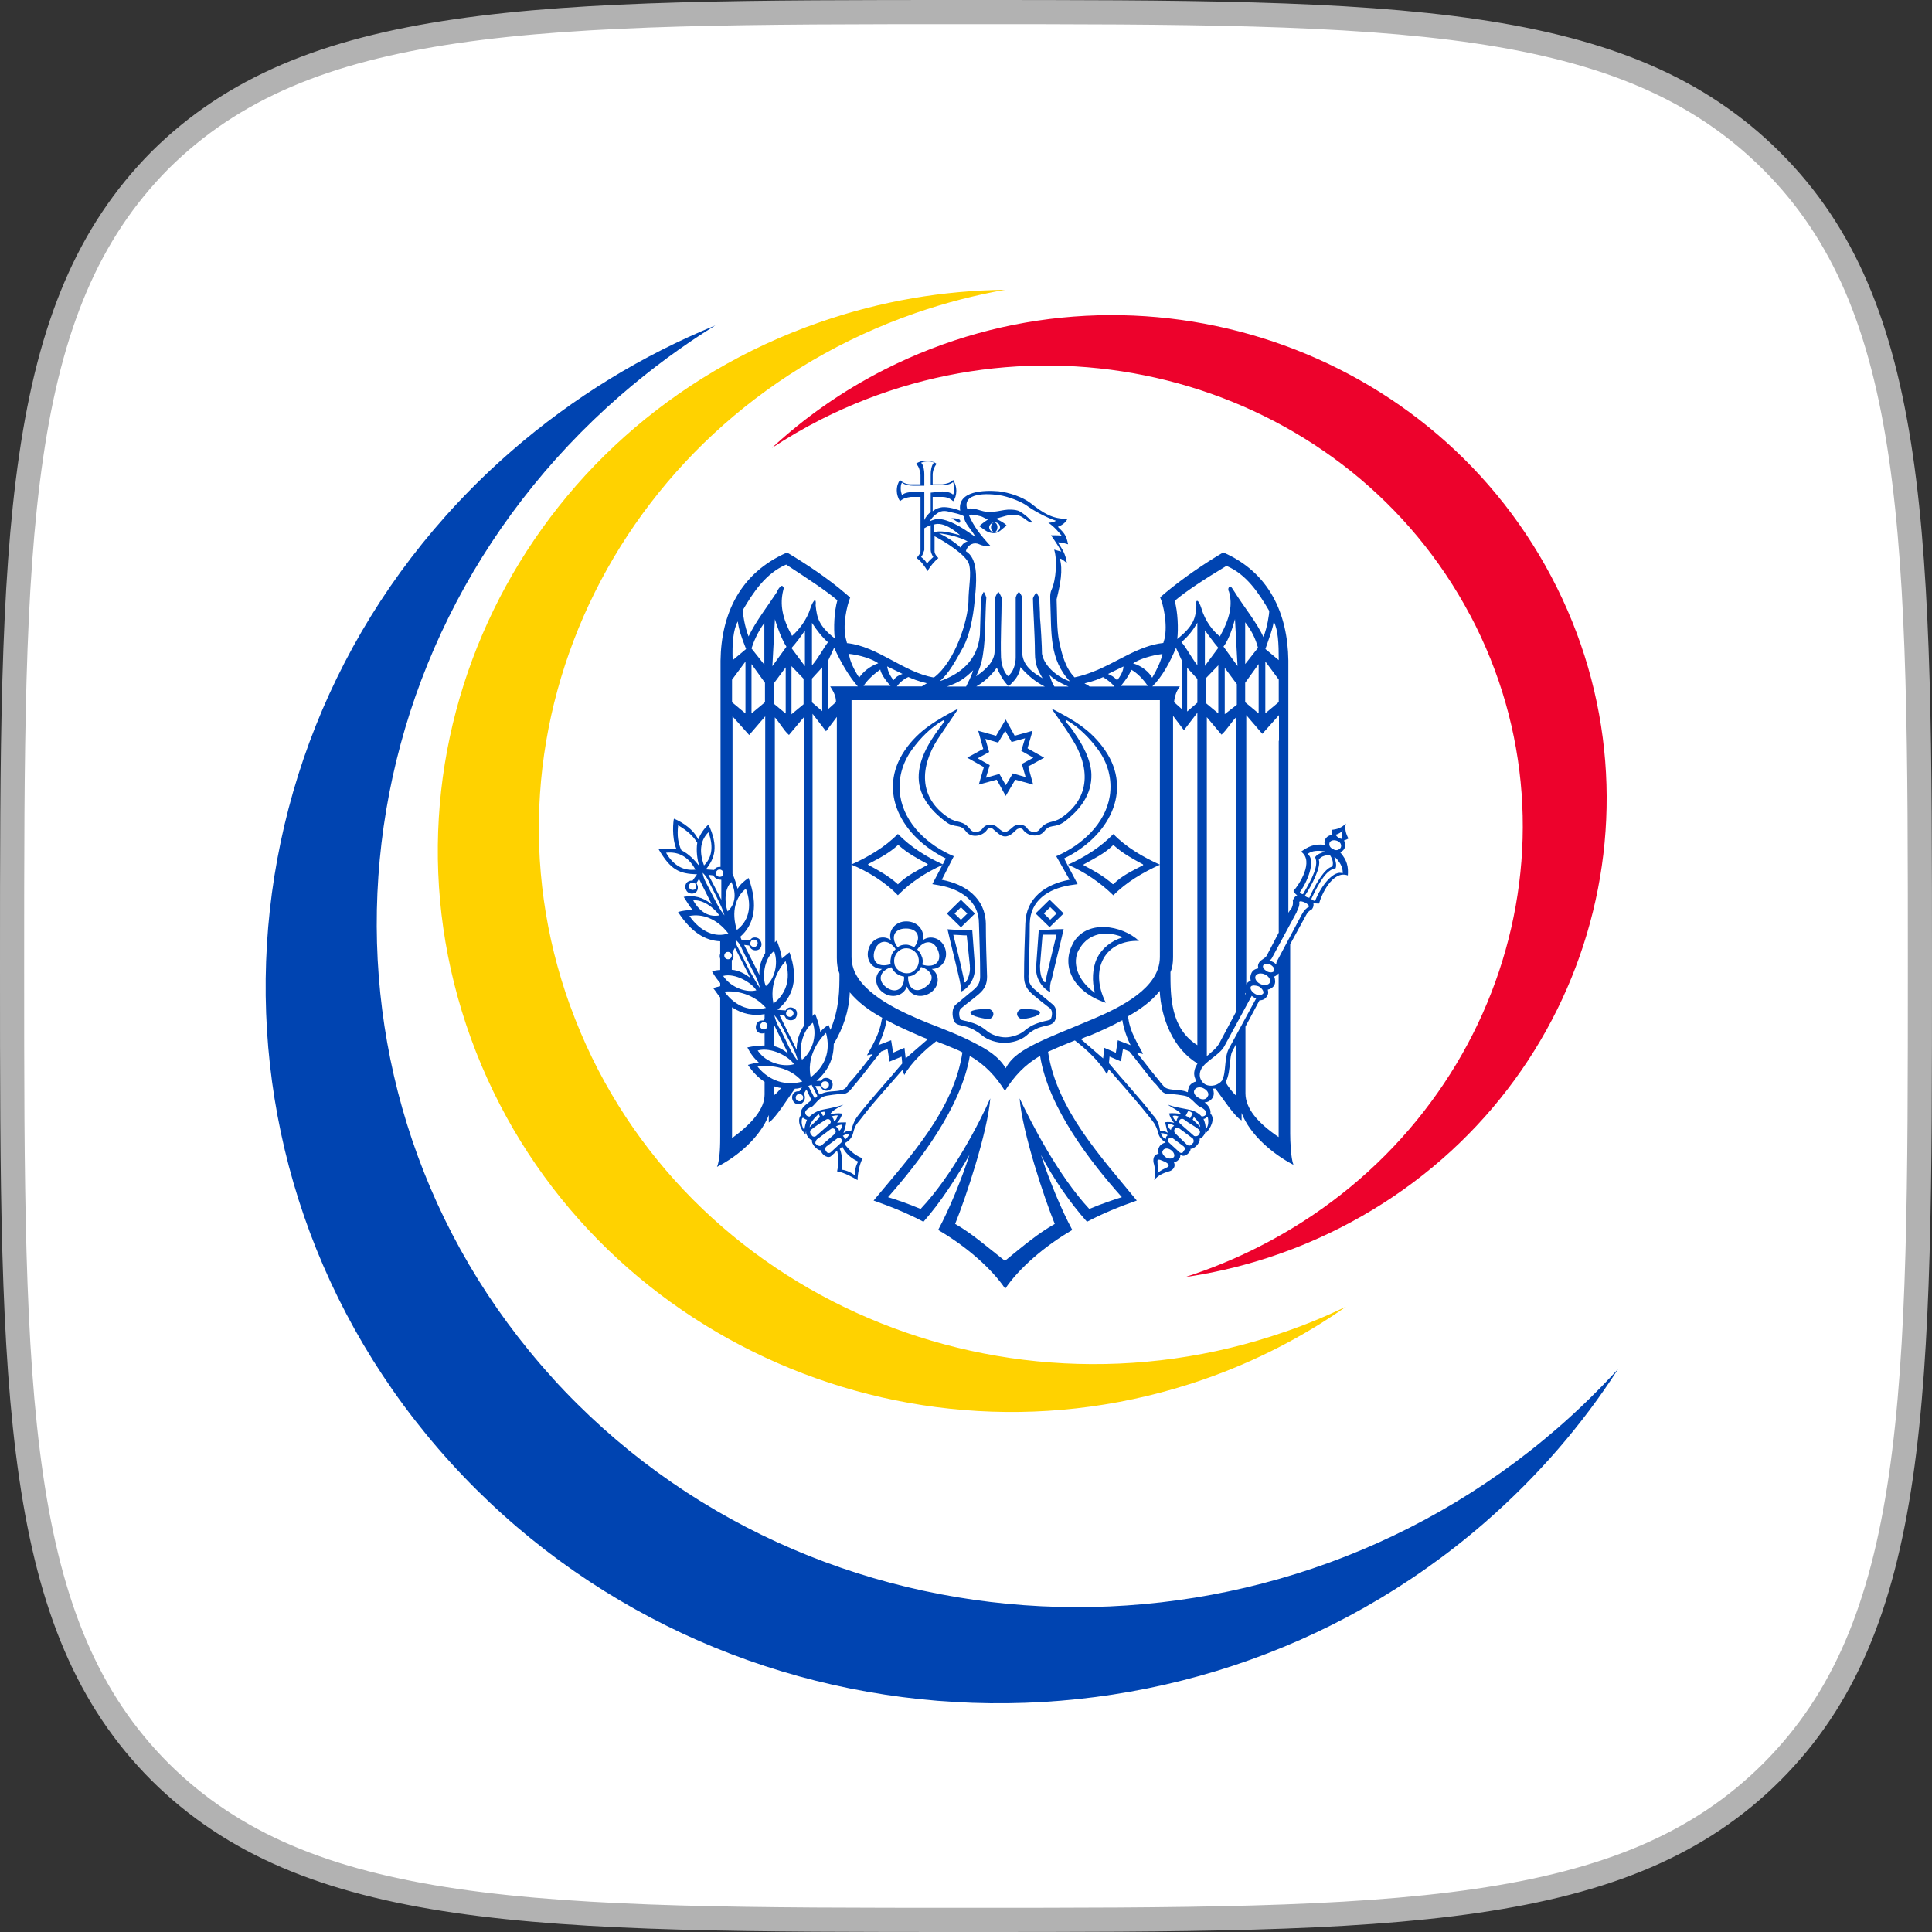 <svg width="40" height="40" viewBox="0 0 40 40" fill="none" xmlns="http://www.w3.org/2000/svg">
<rect x="0" y="0" width="40" height="40" fill="#333333" stroke="none"/>
<path d="M20.011 0.25C24.462 0.25 27.868 0.251 30.566 0.648C33.247 1.044 35.17 1.823 36.685 3.337C38.187 4.839 38.962 6.762 39.355 9.447C39.749 12.149 39.75 15.56 39.75 20.011C39.75 24.462 39.749 27.874 39.355 30.576C38.962 33.261 38.187 35.182 36.685 36.685C35.182 38.187 33.261 38.962 30.576 39.355C27.874 39.75 24.462 39.75 20.011 39.75C15.56 39.75 12.148 39.749 9.443 39.355C6.756 38.962 4.827 38.187 3.313 36.684C1.812 35.181 1.038 33.261 0.646 30.576C0.25 27.874 0.25 24.462 0.25 20.011C0.25 15.56 0.25 12.148 0.646 9.443C1.038 6.757 1.812 4.83 3.314 3.316C4.828 1.813 6.756 1.038 9.443 0.646C12.148 0.251 15.56 0.25 20.011 0.25Z" fill="white" stroke="#B2B2B2" stroke-width="0.5"/>
<path d="M26.715 18.834L26.674 18.899C26.674 17.023 26.674 19.883 26.674 15.355V13.674C26.661 12.703 26.278 11.851 25.326 11.437C24.93 11.669 24.478 11.981 24.123 12.278L24.019 12.368C24.085 12.511 24.177 12.925 24.111 13.222C24.098 13.262 24.098 13.275 24.085 13.312C23.569 13.365 23.107 13.727 22.63 13.907C22.497 13.959 22.379 13.997 22.247 14.024C22.047 13.817 21.981 13.52 21.93 13.287C21.876 13.015 21.889 12.73 21.876 12.408C21.956 12.084 22.009 11.801 21.943 11.566C21.984 11.566 22.022 11.607 22.088 11.656C22.063 11.474 21.996 11.372 21.902 11.229C21.968 11.229 22.022 11.242 22.114 11.269C22.073 11.075 22.035 11.037 21.902 10.907C22.007 10.867 22.073 10.805 22.101 10.74C21.797 10.752 21.598 10.623 21.335 10.415C21.164 10.285 20.886 10.195 20.674 10.171C20.383 10.146 19.813 10.158 19.88 10.573C19.747 10.52 19.563 10.483 19.469 10.508C19.402 10.52 19.336 10.56 19.31 10.585V10.288H19.509C19.589 10.288 19.668 10.313 19.734 10.378C19.775 10.325 19.8 10.248 19.8 10.158C19.8 10.081 19.775 10.003 19.734 9.938C19.668 10.003 19.589 10.016 19.509 10.028H19.31V9.833C19.31 9.756 19.336 9.678 19.39 9.601C19.336 9.561 19.257 9.536 19.177 9.536C19.098 9.536 19.019 9.561 18.966 9.601C19.032 9.666 19.045 9.743 19.058 9.833V10.028H18.858C18.779 10.028 18.7 10.003 18.634 9.938C18.593 9.991 18.567 10.068 18.567 10.158C18.567 10.235 18.593 10.313 18.634 10.378C18.7 10.313 18.779 10.3 18.858 10.288H19.058V10.378V11.412C19.058 11.464 19.004 11.514 18.978 11.554C19.058 11.607 19.149 11.721 19.203 11.826C19.257 11.724 19.349 11.619 19.428 11.554C19.387 11.514 19.349 11.464 19.349 11.412V11.102C19.548 11.204 20.01 11.489 20.064 11.684C20.117 11.891 20.051 12.164 20.051 12.461C20.038 12.835 19.785 13.689 19.336 14.027C18.715 13.924 18.172 13.38 17.536 13.315L17.523 13.262C17.431 12.965 17.536 12.538 17.602 12.371L17.497 12.281C17.153 11.984 16.691 11.674 16.295 11.439C15.317 11.866 14.931 12.72 14.918 13.677V17.948C14.893 17.948 14.865 17.948 14.839 17.96C14.814 17.973 14.799 17.985 14.786 18.012L14.615 18C14.801 17.768 14.88 17.52 14.668 17.069C14.576 17.158 14.51 17.251 14.456 17.378C14.324 17.106 13.994 16.964 13.953 16.951C13.941 16.991 13.9 17.338 14.007 17.585C13.887 17.561 13.77 17.573 13.637 17.585C13.887 18.012 14.061 18.09 14.431 18.102L14.339 18.232C14.313 18.232 14.285 18.232 14.26 18.245C14.193 18.27 14.168 18.362 14.206 18.427C14.232 18.492 14.311 18.517 14.377 18.492C14.444 18.467 14.469 18.375 14.431 18.31C14.431 18.297 14.418 18.297 14.418 18.285L14.472 18.195L14.737 18.724C14.551 18.569 14.354 18.529 14.155 18.569C14.222 18.672 14.275 18.764 14.341 18.842C14.237 18.842 14.13 18.854 14.038 18.882C14.316 19.309 14.607 19.476 14.911 19.488V19.748C14.898 19.773 14.898 19.813 14.911 19.851V20.083C14.857 20.083 14.791 20.095 14.74 20.108C14.793 20.21 14.86 20.29 14.911 20.353V20.418C14.857 20.43 14.819 20.442 14.765 20.457C14.819 20.523 14.857 20.587 14.911 20.652V23.512C14.911 23.667 14.911 24.004 14.845 24.159C15.281 23.939 15.743 23.537 15.917 23.085V23.24C16.062 23.15 16.313 22.735 16.458 22.54C16.525 22.54 16.537 22.528 16.604 22.515L16.55 22.593C16.525 22.593 16.497 22.593 16.471 22.605C16.405 22.63 16.379 22.723 16.417 22.788C16.443 22.853 16.522 22.878 16.588 22.853C16.655 22.813 16.68 22.735 16.655 22.67C16.655 22.658 16.642 22.658 16.642 22.645L16.696 22.555L16.8 22.775L16.708 22.853C16.604 22.93 16.563 23.008 16.588 23.085C16.484 23.187 16.588 23.41 16.68 23.487C16.68 23.462 16.68 23.434 16.693 23.422C16.668 23.474 16.759 23.604 16.813 23.604C16.788 23.694 16.946 23.837 17 23.812C16.987 23.877 17.119 23.994 17.199 23.942L17.331 23.824C17.357 23.927 17.372 24.069 17.331 24.251C17.477 24.276 17.648 24.369 17.755 24.433C17.755 24.304 17.796 24.096 17.86 23.982C17.715 23.929 17.61 23.839 17.503 23.709L17.49 23.669C17.622 23.592 17.648 23.527 17.676 23.41C17.717 23.267 17.768 23.242 17.834 23.15C18.1 22.8 18.404 22.478 18.682 22.153L18.723 22.256C18.869 21.996 19.147 21.739 19.384 21.556C19.463 21.596 19.555 21.621 19.635 21.659C19.727 21.699 19.834 21.736 19.926 21.789C19.739 22.992 18.84 23.949 18.087 24.856C18.457 24.985 18.802 25.128 19.119 25.295C19.476 24.893 19.806 24.376 20.071 23.912C19.9 24.441 19.647 25.05 19.423 25.465C20.005 25.802 20.533 26.267 20.812 26.681C21.09 26.267 21.619 25.802 22.201 25.465C21.976 25.05 21.726 24.444 21.552 23.912C21.802 24.391 22.147 24.895 22.505 25.295C22.821 25.128 23.166 24.985 23.536 24.856C22.808 23.964 21.881 22.98 21.698 21.776C21.79 21.736 21.869 21.699 21.963 21.659C22.055 21.619 22.162 21.581 22.254 21.541C22.492 21.724 22.77 21.981 22.916 22.241L22.956 22.138C23.247 22.476 23.539 22.798 23.804 23.135C23.871 23.225 23.909 23.252 23.962 23.395C23.988 23.512 24.016 23.577 24.134 23.654C24.08 23.667 24.029 23.694 24.001 23.744C23.973 23.794 23.975 23.834 23.988 23.887C23.896 23.899 23.868 23.977 23.883 24.069C23.924 24.211 23.924 24.314 23.896 24.431C23.975 24.341 24.067 24.289 24.213 24.249C24.292 24.224 24.346 24.146 24.305 24.066C24.358 24.054 24.397 24.026 24.425 23.977C24.437 23.951 24.437 23.936 24.437 23.912H24.45C24.529 23.977 24.662 23.847 24.649 23.782C24.703 23.807 24.861 23.664 24.836 23.574C24.889 23.574 24.981 23.445 24.956 23.392C24.968 23.405 24.968 23.432 24.968 23.457C25.061 23.367 25.168 23.16 25.061 23.055C25.073 22.977 25.035 22.9 24.94 22.823C25.007 22.823 25.073 22.783 25.111 22.72C25.137 22.668 25.137 22.603 25.111 22.538H25.165C25.311 22.733 25.561 23.12 25.706 23.197V23.042C25.878 23.494 26.355 23.896 26.779 24.116C26.725 23.974 26.712 23.624 26.712 23.47V19.549L27.044 18.942C27.07 18.889 27.111 18.852 27.164 18.824C27.19 18.784 27.205 18.747 27.19 18.694C27.231 18.707 27.269 18.707 27.31 18.707C27.351 18.54 27.588 18.008 27.905 18.125C27.918 17.943 27.892 17.815 27.747 17.645C27.851 17.605 27.879 17.491 27.826 17.401C27.867 17.388 27.892 17.376 27.918 17.361C27.864 17.258 27.838 17.166 27.864 17.051C27.772 17.141 27.693 17.168 27.573 17.181C27.573 17.221 27.573 17.246 27.586 17.283C27.481 17.296 27.399 17.373 27.427 17.491C27.203 17.466 27.083 17.53 26.937 17.633C27.215 17.828 26.896 18.32 26.779 18.447C26.804 18.487 26.82 18.512 26.858 18.537C26.817 18.549 26.792 18.589 26.766 18.639C26.779 18.729 26.753 18.782 26.725 18.834M14.372 18.42C14.331 18.432 14.293 18.42 14.267 18.38C14.255 18.34 14.267 18.302 14.308 18.277C14.349 18.265 14.387 18.277 14.413 18.317C14.426 18.357 14.413 18.395 14.372 18.42ZM14.398 18.005C14.186 18.03 13.961 17.953 13.79 17.655C14.015 17.63 14.239 17.708 14.398 18.005ZM14.477 17.928C14.372 17.798 14.265 17.683 14.107 17.603C14.04 17.461 14.015 17.306 14.04 17.086C14.239 17.203 14.357 17.318 14.436 17.448C14.41 17.615 14.436 17.798 14.477 17.928ZM27.44 17.63C27.361 17.655 27.269 17.683 27.228 17.748C27.307 17.915 27.175 18.175 26.978 18.512C26.953 18.512 26.924 18.5 26.912 18.472C27.123 18.175 27.228 17.773 27.07 17.683C27.162 17.605 27.307 17.605 27.44 17.63ZM27.718 17.346C27.693 17.333 27.665 17.306 27.652 17.281C27.718 17.268 27.772 17.228 27.798 17.191C27.785 17.243 27.772 17.293 27.798 17.358C27.785 17.371 27.757 17.371 27.718 17.346ZM27.599 17.578C27.532 17.553 27.506 17.488 27.532 17.436C27.558 17.396 27.624 17.383 27.69 17.411C27.757 17.436 27.782 17.501 27.757 17.553C27.716 17.605 27.652 17.618 27.599 17.578ZM27.149 18.612C27.32 18.25 27.466 18.005 27.652 17.977C27.678 17.913 27.652 17.823 27.627 17.745H27.639C27.731 17.835 27.81 17.953 27.798 18.082C27.627 18.005 27.361 18.315 27.228 18.652C27.203 18.652 27.175 18.639 27.149 18.612ZM27.108 18.587C27.083 18.587 27.067 18.574 27.055 18.574C27.042 18.562 27.029 18.562 27.014 18.549C27.159 18.33 27.358 17.943 27.305 17.8C27.358 17.71 27.476 17.71 27.529 17.698C27.57 17.75 27.621 17.853 27.583 17.943C27.425 17.968 27.213 18.345 27.108 18.589M25.786 22.638V21.254L26.077 20.71C26.143 20.71 26.197 20.685 26.235 20.62C26.261 20.58 26.261 20.543 26.248 20.49C26.301 20.477 26.352 20.45 26.381 20.4C26.409 20.35 26.406 20.283 26.381 20.218C26.421 20.205 26.447 20.178 26.473 20.153V23.542C26.036 23.245 25.786 22.948 25.786 22.635M25.997 20.203C26.023 20.15 26.117 20.138 26.197 20.178C26.276 20.218 26.317 20.295 26.289 20.345C26.263 20.398 26.169 20.41 26.09 20.37C26.01 20.33 25.969 20.253 25.997 20.203ZM26.064 20.423C26.13 20.462 26.169 20.525 26.156 20.565C26.13 20.605 26.051 20.617 25.985 20.577C25.918 20.537 25.88 20.475 25.893 20.435C25.906 20.395 25.985 20.395 26.064 20.423ZM26.156 19.983C26.181 19.943 26.248 19.943 26.301 19.971C26.368 20.011 26.393 20.061 26.381 20.1C26.355 20.14 26.289 20.14 26.235 20.113C26.169 20.073 26.13 20.023 26.156 19.983ZM25.375 22.403C25.441 22.286 25.454 22.118 25.466 21.988C25.479 21.911 25.479 21.821 25.52 21.756L25.599 21.601V22.688C25.546 22.648 25.428 22.506 25.375 22.403ZM24.963 22.456C24.843 22.391 24.805 22.248 24.872 22.131C24.872 22.131 24.872 22.118 24.884 22.118C24.951 21.976 25.242 21.846 25.346 21.666L25.916 20.617C25.941 20.642 25.969 20.657 26.008 20.67L25.438 21.719C25.346 21.901 25.385 22.223 25.306 22.353V22.366C25.226 22.468 25.081 22.508 24.961 22.456M26.059 13.749V14.771L25.78 14.539V14.136L26.059 13.749ZM25.78 13.749V12.883C25.926 13.078 25.992 13.22 26.046 13.412L25.78 13.749ZM25.78 20.592V20.552C25.78 20.565 25.793 20.565 25.793 20.577L25.78 20.59V20.592ZM25.224 13.774V14.771L24.974 14.563V14.034L25.224 13.774ZM24.946 13.787V13.05C25.025 13.152 25.132 13.31 25.224 13.412L24.946 13.787ZM25.29 15.21C25.395 15.12 25.502 14.938 25.594 14.848V15.365V20.942L25.237 21.614C25.196 21.679 25.132 21.744 25.066 21.796C25.04 21.821 25.012 21.849 24.986 21.861V15.353V14.848L25.29 15.21ZM25.357 14.783V13.827L25.607 14.164V14.591L25.357 14.786V14.783ZM25.331 13.387C25.451 13.232 25.53 12.96 25.569 12.818L25.622 13.789L25.331 13.387ZM24.815 22.728C24.736 22.688 24.695 22.61 24.736 22.56C24.762 22.508 24.856 22.495 24.923 22.535C25.002 22.575 25.043 22.653 25.002 22.703C24.976 22.768 24.882 22.78 24.815 22.728ZM24.287 19.816V14.821L24.512 15.118L24.79 14.756V15.35V21.639C24.233 21.289 24.233 20.63 24.233 20.125C24.274 20.035 24.287 19.931 24.287 19.816ZM23.666 21.821C23.546 21.589 23.401 21.369 23.363 21.097L23.35 21.044C23.6 20.902 23.84 20.735 24.011 20.515C24.037 21.072 24.289 21.719 24.792 22.016C24.78 22.041 24.767 22.068 24.752 22.093C24.726 22.158 24.711 22.236 24.739 22.313C24.752 22.338 24.752 22.366 24.764 22.391C24.711 22.403 24.66 22.43 24.619 22.493C24.606 22.533 24.593 22.57 24.593 22.61H24.58C24.448 22.545 24.236 22.585 24.131 22.52C24.105 22.508 24.077 22.468 24.065 22.456C24.024 22.416 23.998 22.366 23.96 22.326C23.827 22.171 23.669 21.951 23.536 21.796L23.669 21.821H23.666ZM24.578 14.731V13.824L24.79 14.056V14.549L24.578 14.731ZM24.458 13.295C24.603 13.177 24.708 13.035 24.79 12.893V13.772C24.657 13.604 24.565 13.41 24.458 13.292M24.92 23.165C24.945 23.165 24.961 23.152 24.986 23.125C24.999 23.125 25.012 23.137 25.012 23.165C25.025 23.242 25.012 23.332 24.958 23.385C24.971 23.32 24.945 23.23 24.917 23.165M24.718 23.514L24.44 23.27C24.374 23.217 24.44 23.127 24.519 23.18C24.611 23.257 24.731 23.31 24.823 23.387C24.849 23.412 24.849 23.452 24.836 23.465L24.81 23.504C24.785 23.529 24.744 23.529 24.718 23.517M24.693 23.18C24.701 23.163 24.71 23.146 24.718 23.127C24.797 23.205 24.838 23.257 24.851 23.335C24.81 23.282 24.746 23.232 24.693 23.18ZM24.639 23.155C24.614 23.13 24.585 23.115 24.547 23.102L24.601 23C24.642 23.012 24.667 23.025 24.693 23.052L24.639 23.155ZM24.335 23.465C24.269 23.4 24.348 23.31 24.415 23.362L24.693 23.569C24.718 23.594 24.718 23.634 24.706 23.659L24.665 23.699C24.652 23.724 24.598 23.724 24.573 23.699L24.335 23.467V23.465ZM24.361 23.205C24.307 23.192 24.282 23.127 24.282 23.102C24.335 23.09 24.386 23.102 24.415 23.127C24.389 23.127 24.361 23.167 24.361 23.205ZM24.203 23.657C24.149 23.604 24.215 23.515 24.282 23.567L24.506 23.734C24.532 23.759 24.547 23.787 24.519 23.812L24.494 23.852C24.481 23.877 24.44 23.877 24.415 23.852L24.203 23.657ZM24.243 23.397C24.19 23.357 24.177 23.295 24.177 23.267C24.218 23.267 24.282 23.28 24.31 23.307C24.284 23.32 24.243 23.36 24.243 23.397ZM24.098 24.044C24.123 24.056 24.243 24.109 24.177 24.161C24.111 24.201 24.044 24.214 23.965 24.291C23.978 24.201 23.965 24.124 23.965 24.046C23.952 23.969 24.07 24.034 24.098 24.046M24.231 23.802C24.297 23.842 24.323 23.904 24.31 23.944C24.284 23.996 24.205 23.996 24.151 23.969C24.085 23.929 24.047 23.867 24.072 23.827C24.098 23.774 24.164 23.762 24.231 23.802ZM24.032 23.465C24.098 23.452 24.151 23.489 24.177 23.504C24.151 23.517 24.136 23.544 24.136 23.582C24.082 23.569 24.044 23.492 24.032 23.465ZM22.959 22.016L22.972 21.874L23.209 21.976L23.25 21.716L23.383 21.769C23.554 21.976 23.715 22.196 23.886 22.403C24.019 22.52 24.044 22.663 24.218 22.648C24.243 22.648 24.509 22.673 24.575 22.7C24.68 22.753 24.762 22.868 24.826 22.907C24.866 22.92 24.958 22.973 24.971 23.025C24.984 23.077 24.945 23.115 24.879 23.115C24.8 23.025 24.68 22.985 24.614 22.973C24.415 22.933 24.31 22.92 24.177 22.87C24.282 22.948 24.376 22.973 24.455 23.065C24.389 23.052 24.269 23.04 24.205 23.052C24.218 23.117 24.259 23.195 24.31 23.247C24.269 23.235 24.19 23.222 24.123 23.235C24.136 23.287 24.149 23.365 24.177 23.454C24.111 23.415 24.072 23.402 24.019 23.415C23.993 23.247 23.939 23.155 23.873 23.09C23.582 22.715 23.265 22.378 22.962 22.016M22.379 21.512C22.433 21.486 22.499 21.459 22.55 21.447C22.762 21.357 23 21.252 23.237 21.122C23.263 21.289 23.329 21.484 23.408 21.639L23.143 21.537L23.102 21.796L22.864 21.694L22.839 21.913L22.377 21.512H22.379ZM20.079 21.861C20.395 22.043 20.62 22.288 20.806 22.585C20.993 22.288 21.218 22.041 21.534 21.861C21.705 22.935 22.579 24.061 23.227 24.786C23.094 24.826 22.791 24.928 22.553 25.03C21.904 24.331 21.35 23.245 21.11 22.74C21.164 23.439 21.626 24.823 21.838 25.34C21.493 25.535 21.202 25.78 20.806 26.104C20.411 25.795 20.12 25.535 19.775 25.34C19.987 24.823 20.449 23.437 20.503 22.74C20.278 23.245 19.721 24.331 19.06 25.03C18.823 24.928 18.519 24.823 18.386 24.786C19.035 24.049 19.895 22.935 20.079 21.861ZM18.491 21.796L18.45 21.537L18.184 21.639C18.263 21.484 18.33 21.289 18.355 21.122C18.593 21.252 18.83 21.354 19.042 21.447C19.096 21.471 19.162 21.499 19.213 21.512L18.751 21.913L18.726 21.694L18.488 21.796H18.491ZM16.811 13.774V12.895C16.902 13.038 17.01 13.18 17.142 13.297C17.051 13.415 16.956 13.607 16.811 13.777M17.023 13.817V14.723L16.811 14.541V14.049L17.023 13.817ZM17.326 14.838V19.833C17.326 19.951 17.339 20.053 17.38 20.158C17.38 20.495 17.38 20.87 17.194 21.322C17.181 21.282 17.168 21.257 17.153 21.219C17.086 21.259 17.033 21.309 16.982 21.362C16.969 21.244 16.928 21.129 16.877 20.987C16.851 21 16.836 21.012 16.823 21.039V14.778L17.102 15.14L17.326 14.843V14.838ZM17.102 21.384C17.206 21.771 17.076 22.083 16.785 22.303C16.706 21.929 16.89 21.591 17.102 21.384ZM17.592 20.543C17.763 20.75 18.003 20.93 18.266 21.072L18.253 21.124C18.212 21.384 18.082 21.616 17.949 21.849L18.069 21.824C17.949 21.979 17.778 22.198 17.645 22.353C17.605 22.393 17.566 22.43 17.541 22.483C17.528 22.508 17.5 22.535 17.474 22.548C17.37 22.613 17.158 22.573 17.025 22.638C17.012 22.638 17 22.65 16.984 22.65L16.959 22.663V22.65L16.88 22.483H16.984C16.984 22.491 16.988 22.5 16.997 22.508C17.023 22.573 17.102 22.598 17.168 22.573C17.234 22.533 17.26 22.456 17.222 22.391C17.196 22.326 17.117 22.301 17.051 22.326C17.025 22.338 17.01 22.366 16.997 22.378H16.905C17.13 22.183 17.262 21.939 17.262 21.614C17.462 21.277 17.579 20.927 17.594 20.54M17.053 22.391C17.094 22.378 17.132 22.391 17.158 22.43C17.171 22.471 17.158 22.508 17.117 22.533C17.076 22.558 17.038 22.533 17.012 22.493C17 22.441 17.012 22.403 17.053 22.391ZM17.49 23.594C17.49 23.554 17.464 23.529 17.449 23.517C17.474 23.504 17.515 23.465 17.594 23.477C17.569 23.502 17.541 23.567 17.49 23.594ZM17.385 23.789L17.439 23.737L17.464 23.789C17.543 23.919 17.651 23.996 17.768 24.049C17.715 24.139 17.702 24.216 17.702 24.334C17.61 24.269 17.531 24.231 17.423 24.216C17.449 24.061 17.436 23.931 17.398 23.814L17.385 23.789ZM17.372 23.415C17.372 23.375 17.331 23.337 17.306 23.325C17.331 23.3 17.398 23.285 17.439 23.285C17.439 23.31 17.426 23.375 17.372 23.415ZM17.107 23.739L17.331 23.572C17.398 23.519 17.464 23.612 17.411 23.662L17.199 23.857C17.173 23.882 17.132 23.869 17.119 23.857L17.094 23.817C17.068 23.804 17.081 23.764 17.107 23.739ZM16.92 23.584L17.199 23.377C17.265 23.325 17.344 23.417 17.278 23.48L17.012 23.712C16.987 23.737 16.946 23.724 16.92 23.712L16.88 23.672C16.88 23.647 16.892 23.607 16.92 23.582M17.265 23.207C17.265 23.167 17.239 23.13 17.211 23.117C17.237 23.105 17.291 23.092 17.344 23.092C17.331 23.132 17.319 23.195 17.265 23.21M16.79 23.392C16.882 23.315 16.989 23.25 17.094 23.185C17.173 23.132 17.239 23.225 17.173 23.275L16.895 23.519C16.869 23.544 16.828 23.532 16.816 23.519L16.79 23.48C16.765 23.454 16.765 23.415 16.79 23.39M17.04 23.105L17 23.027L17.066 23.015L17.091 23.067L17.038 23.107L17.04 23.105ZM16.762 23.337C16.775 23.235 16.867 23.142 16.948 23.065C16.961 23.09 16.974 23.105 16.974 23.13C16.933 23.17 16.816 23.285 16.762 23.337ZM16.708 23.182C16.683 23.247 16.655 23.337 16.655 23.402C16.614 23.35 16.588 23.26 16.601 23.182C16.601 23.157 16.614 23.142 16.627 23.142C16.652 23.155 16.68 23.182 16.706 23.182M17.051 22.703C17.104 22.678 17.367 22.65 17.408 22.65C17.579 22.663 17.62 22.533 17.74 22.406C17.911 22.198 18.072 21.979 18.243 21.771L18.376 21.719L18.417 21.979L18.667 21.876L18.68 22.018C18.376 22.381 18.059 22.718 17.768 23.092C17.715 23.157 17.663 23.247 17.622 23.417C17.556 23.392 17.531 23.417 17.464 23.457C17.49 23.367 17.518 23.29 17.518 23.237C17.451 23.237 17.372 23.237 17.331 23.25C17.385 23.185 17.423 23.12 17.436 23.055C17.357 23.042 17.25 23.055 17.186 23.067C17.252 22.977 17.344 22.938 17.464 22.873C17.331 22.913 17.227 22.938 17.028 22.975C16.961 22.988 16.857 23.027 16.762 23.117C16.696 23.117 16.67 23.065 16.67 23.027C16.683 22.975 16.762 22.925 16.816 22.91C16.869 22.87 16.948 22.743 17.053 22.703M16.736 22.483C16.762 22.471 16.777 22.471 16.803 22.458L16.923 22.69L16.869 22.743L16.736 22.483ZM16.604 21.939C16.537 21.756 16.591 21.357 16.828 21.174C16.933 21.471 16.788 21.809 16.604 21.939ZM15.838 14.136V14.539L15.559 14.771V13.749L15.838 14.136ZM15.559 13.425C15.6 13.295 15.679 13.1 15.825 12.895V13.762L15.559 13.425ZM15.176 19.738C15.176 19.726 15.164 19.726 15.164 19.713L15.217 19.623L15.534 20.245C15.414 20.155 15.296 20.09 15.151 20.078V19.883C15.192 19.843 15.192 19.793 15.176 19.741M15.508 20.078L15.322 19.703C15.281 19.613 15.23 19.561 15.23 19.459C15.309 19.523 15.335 19.588 15.376 19.678L15.562 20.053C15.641 20.195 15.695 20.298 15.733 20.455C15.641 20.325 15.588 20.21 15.508 20.08M15.442 18.4C15.588 18.787 15.483 19.086 15.256 19.254C15.136 18.879 15.23 18.567 15.442 18.4ZM15.271 18.4C15.245 18.31 15.217 18.205 15.166 18.09V14.831L15.511 15.218L15.843 14.831V19.733C15.764 19.863 15.71 20.018 15.723 20.185L15.406 19.563L15.511 19.576C15.511 19.584 15.515 19.593 15.524 19.601C15.549 19.666 15.628 19.691 15.695 19.666C15.761 19.641 15.787 19.549 15.748 19.483C15.723 19.419 15.644 19.394 15.577 19.419C15.552 19.431 15.536 19.459 15.524 19.471L15.353 19.459L15.327 19.394C15.605 19.149 15.71 18.759 15.498 18.177C15.406 18.242 15.327 18.307 15.274 18.397M15.577 19.459C15.618 19.446 15.656 19.459 15.682 19.498C15.695 19.538 15.682 19.576 15.641 19.601C15.6 19.613 15.562 19.601 15.536 19.561C15.524 19.521 15.549 19.471 15.577 19.459ZM16.027 19.691C16.131 19.976 16.014 20.298 15.856 20.415C15.776 20.248 15.815 19.846 16.027 19.691ZM16.264 19.898C16.384 20.285 16.264 20.585 16.014 20.777C15.935 20.403 16.093 20.09 16.264 19.898ZM16.318 21.814C16.226 21.736 16.131 21.684 16.027 21.659V21.219L16.318 21.814ZM16.027 21.012C16.106 21.102 16.159 21.194 16.213 21.297L16.333 21.529C16.412 21.671 16.479 21.801 16.52 21.968C16.415 21.839 16.348 21.709 16.282 21.566L16.162 21.322C16.096 21.232 16.057 21.127 16.029 21.012M16.44 22.033C16.216 22.098 15.858 22.008 15.687 21.749C15.978 21.671 16.336 21.879 16.44 22.033ZM15.845 21.309C15.805 21.322 15.766 21.309 15.741 21.269C15.728 21.229 15.741 21.192 15.781 21.167C15.822 21.154 15.861 21.167 15.886 21.207C15.899 21.247 15.873 21.297 15.845 21.309ZM16.017 14.154L16.267 13.817V14.773L16.017 14.566V14.151V14.154ZM15.991 13.792L16.044 12.82C16.085 12.963 16.177 13.222 16.282 13.39L15.991 13.792ZM16.336 15.215L16.64 14.853V21.244C16.548 21.387 16.494 21.541 16.494 21.736L16.137 21.012L16.241 21.024C16.241 21.033 16.245 21.041 16.254 21.049C16.279 21.114 16.359 21.139 16.425 21.114C16.491 21.089 16.517 20.997 16.491 20.932C16.466 20.867 16.371 20.842 16.32 20.867C16.295 20.88 16.279 20.892 16.267 20.92L16.096 20.907C16.412 20.647 16.545 20.273 16.346 19.716C16.292 19.756 16.241 19.806 16.188 19.846C16.175 19.728 16.134 19.613 16.083 19.471L16.042 19.511V14.853C16.121 14.931 16.228 15.126 16.333 15.215M16.32 20.907C16.361 20.895 16.399 20.907 16.425 20.947C16.438 20.987 16.425 21.024 16.384 21.049C16.343 21.062 16.305 21.049 16.279 21.009C16.267 20.97 16.279 20.932 16.32 20.907ZM16.387 14.788V13.792L16.637 14.052V14.581L16.387 14.788ZM16.387 13.417C16.479 13.315 16.586 13.172 16.665 13.055V13.792L16.387 13.417ZM16.624 22.693C16.637 22.733 16.624 22.77 16.583 22.795C16.542 22.808 16.504 22.795 16.479 22.755C16.466 22.715 16.479 22.678 16.52 22.653C16.56 22.64 16.599 22.653 16.624 22.693ZM16.017 22.485C16.042 22.498 16.137 22.525 16.175 22.525C16.121 22.578 16.096 22.628 16.017 22.68V22.485ZM15.684 22.083C15.976 22.043 16.359 22.096 16.611 22.393C16.279 22.483 15.937 22.393 15.684 22.083ZM15.156 20.855C15.368 20.997 15.605 21.037 15.83 20.997V21.087L15.805 21.127C15.779 21.127 15.751 21.127 15.725 21.139C15.659 21.164 15.633 21.257 15.659 21.322C15.684 21.387 15.764 21.412 15.83 21.387V21.646C15.71 21.646 15.593 21.659 15.473 21.686C15.539 21.816 15.618 21.919 15.71 21.996C15.644 22.008 15.565 22.021 15.485 22.048C15.59 22.203 15.71 22.321 15.83 22.398V22.658C15.83 22.955 15.58 23.252 15.156 23.564V20.86V20.855ZM14.998 20.53C15.263 20.505 15.605 20.582 15.858 20.867C15.542 20.945 15.238 20.855 14.998 20.53ZM14.972 20.205C15.222 20.14 15.567 20.348 15.659 20.503C15.473 20.555 15.143 20.462 14.972 20.205ZM15.105 19.856C15.064 19.868 15.026 19.856 15 19.816C14.988 19.776 15 19.738 15.041 19.713C15.082 19.701 15.12 19.713 15.146 19.753C15.159 19.793 15.146 19.831 15.105 19.856ZM15.079 19.326C14.814 19.416 14.51 19.301 14.273 18.964C14.538 18.912 14.842 19.017 15.079 19.326ZM14.893 18.952C14.694 18.991 14.497 18.899 14.352 18.642C14.551 18.617 14.788 18.797 14.893 18.952ZM14.576 17.918C14.456 17.593 14.523 17.373 14.668 17.231C14.788 17.555 14.722 17.775 14.576 17.918ZM14.934 18.215V18.629L14.668 18.112L14.773 18.125C14.773 18.133 14.777 18.142 14.786 18.15C14.811 18.19 14.878 18.215 14.931 18.215M14.931 18.15C14.89 18.162 14.852 18.15 14.827 18.11C14.814 18.07 14.827 18.032 14.867 18.008C14.908 17.995 14.947 18.008 14.972 18.047C14.985 18.087 14.972 18.137 14.931 18.15ZM14.998 18.952C14.906 18.834 14.852 18.732 14.786 18.602L14.653 18.342C14.599 18.24 14.561 18.175 14.548 18.07C14.627 18.147 14.668 18.225 14.707 18.315L14.839 18.574C14.906 18.717 14.959 18.807 14.998 18.949M15.143 18.262C15.263 18.522 15.21 18.742 15.064 18.869C14.998 18.687 14.998 18.39 15.143 18.262ZM15.156 14.072L15.434 13.697V14.771L15.156 14.539V14.074V14.072ZM15.276 12.868C15.289 12.998 15.342 13.177 15.447 13.437L15.169 13.669C15.156 13.32 15.181 13.035 15.274 12.868M17.337 12.428C17.27 12.661 17.257 13.01 17.283 13.217C16.951 12.958 16.913 12.79 16.887 12.531C16.887 12.518 16.9 12.441 16.874 12.428C16.849 12.428 16.808 12.506 16.782 12.583C16.703 12.843 16.532 13.047 16.399 13.165C16.188 12.79 16.149 12.506 16.213 12.233C16.213 12.221 16.226 12.193 16.226 12.181C16.226 12.168 16.213 12.129 16.185 12.129C16.157 12.129 16.093 12.218 16.093 12.246C15.907 12.531 15.644 12.868 15.498 13.177C15.419 12.97 15.378 12.713 15.378 12.633C15.59 12.271 15.853 11.869 16.277 11.689C16.713 11.974 17.109 12.233 17.334 12.426M17.758 14.211H17.188L17.229 14.276C17.283 14.366 17.308 14.444 17.308 14.536L17.15 14.678V13.669L17.27 13.41C17.403 13.707 17.587 14.017 17.76 14.211M18.184 13.732C17.998 13.797 17.868 13.914 17.788 14.029C17.669 13.847 17.589 13.667 17.577 13.537C17.801 13.562 18.052 13.639 18.184 13.732ZM18.225 13.862C18.238 13.939 18.317 14.069 18.437 14.199H17.88C17.972 14.056 18.118 13.939 18.225 13.862ZM18.687 13.952C18.608 13.977 18.542 14.017 18.501 14.082C18.434 14.004 18.381 13.899 18.368 13.797L18.685 13.952H18.687ZM19.19 14.146C19.149 14.171 19.124 14.186 19.086 14.211H18.57C18.623 14.134 18.715 14.056 18.807 14.017C18.899 14.056 18.978 14.094 19.19 14.146ZM19.441 11.042C19.599 11.055 19.877 11.12 20.035 11.209C19.969 11.222 19.915 11.274 19.89 11.339C19.757 11.209 19.532 11.08 19.441 11.042ZM19.336 10.86C19.535 10.795 19.772 10.99 19.877 11.08C19.719 11.04 19.453 10.962 19.336 11.027V10.86ZM19.07 11.532C19.096 11.507 19.124 11.429 19.137 11.389V10.937C19.177 10.912 19.229 10.885 19.269 10.872V11.389C19.269 11.429 19.295 11.492 19.323 11.532C19.282 11.572 19.231 11.609 19.19 11.674C19.177 11.621 19.124 11.572 19.07 11.532ZM19.269 10.198V10.6C19.216 10.64 19.165 10.702 19.137 10.767V10.34V10.185H18.899C18.846 10.185 18.728 10.198 18.674 10.25C18.662 10.21 18.649 10.173 18.649 10.12C18.649 10.081 18.649 10.031 18.674 9.991C18.728 10.043 18.846 10.056 18.899 10.056H19.137V9.811C19.137 9.758 19.124 9.629 19.07 9.579C19.111 9.566 19.149 9.554 19.203 9.554C19.244 9.554 19.295 9.554 19.336 9.579C19.282 9.631 19.269 9.761 19.269 9.811V9.851V10.046H19.507C19.561 10.046 19.678 10.033 19.732 9.981C19.744 10.021 19.757 10.058 19.757 10.111C19.757 10.15 19.757 10.2 19.732 10.24C19.678 10.188 19.561 10.175 19.507 10.175L19.269 10.2V10.198ZM20.196 11.117C20.025 11 19.721 10.767 19.43 10.742C19.39 10.742 19.297 10.767 19.244 10.795C19.285 10.742 19.323 10.678 19.39 10.64C19.469 10.575 19.548 10.563 19.668 10.6C19.772 10.625 19.88 10.64 19.959 10.69C19.959 10.832 20.117 10.962 20.196 11.117ZM22.155 14.107C21.943 14.042 21.626 13.822 21.573 13.537C21.573 13.395 21.547 12.93 21.532 12.788C21.532 12.646 21.519 12.528 21.519 12.386C21.493 12.321 21.465 12.283 21.453 12.268C21.427 12.308 21.399 12.346 21.386 12.386C21.386 12.568 21.427 13.15 21.427 13.512C21.427 13.809 21.519 13.914 21.585 14.042C21.386 13.924 21.162 13.782 21.162 13.485V12.371C21.149 12.318 21.121 12.281 21.095 12.253C21.054 12.293 21.041 12.331 21.029 12.371V13.612C21.029 13.754 20.975 13.922 20.87 13.999C20.791 13.922 20.738 13.792 20.725 13.612C20.712 13.197 20.738 12.783 20.738 12.371C20.725 12.346 20.697 12.281 20.671 12.253C20.646 12.278 20.618 12.331 20.605 12.371V12.695C20.605 12.813 20.592 13.367 20.592 13.485C20.592 13.679 20.434 13.847 20.209 14.002C20.288 13.834 20.329 13.717 20.355 13.522C20.408 13.197 20.395 12.72 20.421 12.371C20.408 12.331 20.395 12.293 20.367 12.253C20.342 12.293 20.326 12.331 20.314 12.371C20.301 12.566 20.301 12.81 20.288 13.148C20.235 13.692 19.864 13.962 19.456 14.104C19.655 13.937 19.8 13.652 19.946 13.392C20.066 13.16 20.145 12.823 20.183 12.408C20.183 12.368 20.183 12.318 20.196 12.266C20.222 11.956 20.237 11.554 19.997 11.412C20.038 11.269 20.168 11.217 20.275 11.269C20.329 11.294 20.434 11.322 20.513 11.309C20.288 11.065 20.168 10.907 20.064 10.675C20.076 10.635 20.196 10.662 20.301 10.688C20.355 10.7 20.393 10.74 20.459 10.752C20.406 10.792 20.355 10.817 20.273 10.895C20.352 10.935 20.418 11.025 20.551 11.037C20.684 11.05 20.738 10.947 20.842 10.882C20.801 10.83 20.709 10.78 20.618 10.74C20.722 10.715 20.896 10.637 21.054 10.662C21.174 10.687 21.225 10.765 21.333 10.817H21.358C21.358 10.817 21.371 10.805 21.358 10.792C21.266 10.69 21.212 10.65 21.108 10.585C21.029 10.545 20.87 10.545 20.791 10.56C20.712 10.573 20.592 10.6 20.487 10.6C20.301 10.6 20.196 10.498 20.025 10.535C19.921 10.21 20.408 10.198 20.753 10.263C20.978 10.315 21.164 10.405 21.243 10.458C21.401 10.575 21.667 10.717 21.864 10.782C21.823 10.807 21.772 10.822 21.705 10.822C21.838 10.912 21.93 11.03 21.984 11.095C21.943 11.082 21.879 11.082 21.759 11.082C21.851 11.212 21.945 11.354 21.971 11.419C21.93 11.407 21.866 11.394 21.825 11.379C21.892 11.586 21.866 12.001 21.772 12.208C21.731 12.298 21.746 12.391 21.746 12.481C21.772 13.102 21.721 13.657 22.157 14.111M20.518 10.915C20.518 10.967 20.544 11.005 20.584 11.017C20.518 11.017 20.48 10.965 20.48 10.915C20.48 10.865 20.533 10.825 20.584 10.812C20.544 10.825 20.518 10.865 20.518 10.915ZM20.651 10.915C20.651 10.862 20.625 10.825 20.584 10.812C20.651 10.812 20.704 10.852 20.704 10.915C20.704 10.967 20.651 11.017 20.584 11.017C20.625 11.017 20.651 10.965 20.651 10.915ZM20.148 13.877C20.107 14.019 20.043 14.121 20.002 14.214H19.607C19.831 14.136 19.951 14.072 20.148 13.877ZM20.638 13.824C20.679 13.914 20.771 14.109 20.888 14.211H20.214C20.439 14.082 20.572 13.914 20.638 13.824ZM21.128 13.812C21.287 13.994 21.445 14.121 21.631 14.214H20.878C20.998 14.097 21.103 13.994 21.128 13.812ZM22.122 14.214H21.83C21.777 14.136 21.764 14.072 21.726 13.969C21.792 14.047 21.938 14.136 22.122 14.214ZM22.837 14.019C22.928 14.072 23.008 14.136 23.074 14.214H22.558C22.533 14.189 22.492 14.174 22.453 14.149C22.665 14.097 22.744 14.059 22.837 14.019ZM23.26 13.799C23.26 13.889 23.194 14.007 23.128 14.084C23.074 14.019 23.008 13.982 22.941 13.954L23.258 13.799H23.26ZM23.419 13.864C23.539 13.929 23.669 14.059 23.763 14.201H23.207C23.311 14.072 23.393 13.957 23.419 13.864ZM24.067 13.54C24.042 13.669 23.962 13.849 23.855 14.031C23.789 13.914 23.643 13.787 23.459 13.734C23.592 13.644 23.843 13.567 24.067 13.54ZM24.346 13.41L24.465 13.669V14.678L24.307 14.536C24.32 14.446 24.333 14.369 24.386 14.276L24.427 14.211H23.858C24.057 14.017 24.228 13.707 24.348 13.41M26.278 12.646C26.278 12.723 26.238 12.983 26.158 13.19C26.026 12.893 25.747 12.556 25.563 12.258C25.551 12.246 25.497 12.141 25.471 12.141C25.446 12.141 25.431 12.181 25.431 12.193C25.431 12.206 25.431 12.233 25.444 12.246C25.523 12.518 25.469 12.79 25.257 13.177C25.124 13.075 24.953 12.868 24.874 12.595C24.849 12.518 24.808 12.428 24.782 12.441C24.757 12.441 24.769 12.518 24.769 12.543C24.757 12.788 24.716 12.958 24.374 13.23C24.399 13.023 24.386 12.66 24.32 12.441C24.545 12.246 24.94 11.989 25.392 11.716C25.803 11.884 26.067 12.286 26.278 12.648M26.477 13.669L26.199 13.437C26.291 13.165 26.358 12.998 26.37 12.868C26.462 13.035 26.475 13.32 26.475 13.669M26.475 14.536L26.197 14.768V13.694L26.475 14.069V14.534V14.536ZM26.475 15.338V19.309L26.225 19.788C26.184 19.853 26.105 19.866 26.067 19.931C26.041 19.971 26.041 20.008 26.054 20.048C25.987 20.061 25.934 20.088 25.908 20.15C25.883 20.203 25.883 20.253 25.895 20.305C25.855 20.318 25.816 20.345 25.803 20.383V14.806L26.135 15.193L26.48 14.806V15.335L26.475 15.338ZM26.845 18.882C26.886 18.804 26.912 18.727 26.899 18.674C26.912 18.649 26.965 18.662 27.019 18.687C27.073 18.712 27.111 18.752 27.098 18.777C27.057 18.789 26.993 18.854 26.953 18.932L26.437 19.903C26.424 19.928 26.424 19.943 26.424 19.968C26.383 19.928 26.345 19.903 26.278 19.891C26.291 19.878 26.319 19.866 26.332 19.838L26.848 18.882H26.845ZM24.014 14.496V19.813C24.014 19.891 24.001 19.98 23.973 20.058C23.786 20.615 22.954 20.965 22.451 21.172C22.119 21.314 21.777 21.444 21.458 21.599C21.207 21.729 20.955 21.859 20.822 22.116C20.676 21.871 20.439 21.729 20.186 21.599C19.869 21.431 19.525 21.302 19.193 21.172C18.69 20.965 17.857 20.602 17.671 20.058C17.645 19.98 17.63 19.903 17.63 19.813V14.496H24.006H24.014ZM21.619 15.687L21.274 15.493L21.378 15.13L21.008 15.233L20.822 14.896L20.623 15.233L20.253 15.13L20.357 15.505L20.025 15.687L20.37 15.882L20.265 16.244L20.636 16.142L20.822 16.479L21.021 16.142L21.391 16.244L21.287 15.87L21.619 15.687ZM21.144 15.545L21.394 15.687L21.156 15.817L21.235 16.09L20.97 16.012L20.824 16.257L20.692 16.024L20.413 16.102L20.492 15.842L20.242 15.7L20.48 15.57L20.401 15.298L20.666 15.375L20.812 15.13L20.944 15.363L21.223 15.285L21.144 15.545ZM18.59 17.266C18.325 17.538 17.97 17.745 17.625 17.9C17.97 18.043 18.327 18.262 18.59 18.535C18.856 18.262 19.185 18.055 19.53 17.9C19.185 17.745 18.856 17.538 18.59 17.266ZM18.59 17.498H18.603C18.789 17.665 18.986 17.77 19.198 17.885L19.211 17.898L19.198 17.91C18.986 18.027 18.774 18.13 18.603 18.297L18.59 18.31L18.578 18.297C18.391 18.13 18.195 18.025 17.983 17.91L17.97 17.898L17.983 17.885C18.207 17.768 18.406 17.665 18.59 17.498ZM18.761 19.076C18.537 19.076 18.378 19.271 18.445 19.464C18.286 19.346 18.049 19.424 17.983 19.646C17.916 19.868 18.049 20.061 18.261 20.061C18.09 20.178 18.102 20.423 18.286 20.552C18.47 20.682 18.71 20.617 18.777 20.423C18.843 20.617 19.068 20.682 19.267 20.552C19.453 20.423 19.466 20.178 19.292 20.061C19.492 20.061 19.637 19.866 19.571 19.646C19.504 19.426 19.267 19.349 19.109 19.464C19.149 19.269 19.004 19.076 18.764 19.076M19.096 19.968C19.109 19.916 19.109 19.851 19.083 19.801C19.07 19.748 19.029 19.698 18.991 19.658C19.124 19.464 19.336 19.439 19.428 19.698C19.507 19.931 19.323 20.048 19.096 19.971M18.805 20.215C18.858 20.215 18.925 20.19 18.963 20.15C19.017 20.11 19.055 20.073 19.068 20.02C19.292 20.085 19.384 20.28 19.16 20.435C18.948 20.59 18.789 20.448 18.802 20.215M18.524 19.971C18.483 19.841 18.549 19.698 18.682 19.646C18.802 19.606 18.932 19.658 18.999 19.776C18.999 19.788 19.012 19.801 19.012 19.816C19.052 19.946 18.986 20.088 18.853 20.14C18.708 20.18 18.562 20.1 18.521 19.973M18.455 20.026C18.48 20.078 18.521 20.128 18.56 20.155C18.613 20.195 18.664 20.208 18.718 20.22C18.731 20.453 18.56 20.595 18.348 20.44C18.148 20.285 18.228 20.09 18.452 20.026M18.544 19.651C18.503 19.691 18.465 19.741 18.452 19.793C18.44 19.858 18.427 19.911 18.44 19.96C18.215 20.038 18.029 19.936 18.108 19.676C18.2 19.431 18.412 19.456 18.544 19.651ZM18.756 19.224C19.022 19.224 19.073 19.431 18.927 19.611C18.874 19.586 18.823 19.558 18.756 19.558C18.69 19.558 18.636 19.571 18.585 19.611C18.44 19.429 18.493 19.224 18.756 19.224ZM19.895 18.629L19.604 18.914L19.895 19.199L20.186 18.914L19.895 18.629ZM19.762 18.914L19.895 18.784L20.028 18.914L19.895 19.044L19.762 18.914ZM20.133 19.264C19.961 19.264 19.788 19.251 19.617 19.239C19.696 19.588 19.788 19.938 19.867 20.288C19.88 20.365 19.908 20.442 19.892 20.532C20.051 20.468 20.209 20.248 20.183 19.988L20.13 19.264H20.133ZM20.079 20C20.092 20.09 20.066 20.233 20 20.325C20 20.338 19.987 20.338 19.974 20.338C19.961 20.338 19.961 20.325 19.961 20.325C19.961 20.285 19.949 20.235 19.936 20.183C19.882 19.911 19.803 19.626 19.737 19.354C19.829 19.354 19.923 19.366 20.015 19.366L20.081 20H20.079ZM21.772 20.285C21.851 19.936 21.943 19.586 22.022 19.236C21.851 19.236 21.677 19.249 21.506 19.261L21.453 19.998C21.427 20.258 21.585 20.462 21.744 20.543C21.731 20.44 21.744 20.36 21.769 20.283M21.874 19.351C21.808 19.611 21.741 19.908 21.675 20.18C21.662 20.233 21.662 20.283 21.649 20.323C21.649 20.335 21.636 20.335 21.636 20.335C21.628 20.335 21.619 20.331 21.611 20.323C21.544 20.233 21.532 20.103 21.532 19.998L21.585 19.351H21.876M21.731 19.196L22.022 18.912L21.731 18.627L21.44 18.912L21.731 19.196ZM21.876 18.912L21.744 19.041L21.611 18.912L21.744 18.782L21.876 18.912ZM22.208 19.546C21.971 19.998 22.208 20.53 22.895 20.762C22.538 20.05 22.895 19.456 23.582 19.481C23.237 19.156 22.484 19.017 22.206 19.546M22.339 19.663C22.484 19.391 22.801 19.224 23.25 19.404C23 19.481 22.814 19.636 22.709 19.843C22.617 20.05 22.604 20.308 22.668 20.555C22.298 20.295 22.193 19.921 22.336 19.663M23.051 18.537C23.317 18.265 23.671 18.058 24.016 17.903C23.671 17.748 23.314 17.541 23.051 17.268C22.785 17.541 22.456 17.748 22.111 17.903C22.443 18.045 22.773 18.265 23.051 18.537ZM23.051 18.305H23.038C22.852 18.137 22.655 18.032 22.443 17.918L22.43 17.905L22.443 17.893C22.655 17.775 22.867 17.673 23.038 17.506L23.051 17.493L23.064 17.506C23.25 17.673 23.447 17.778 23.659 17.893L23.671 17.905L23.659 17.918C23.434 18.035 23.235 18.125 23.051 18.305ZM22.311 18.305L22.099 17.903L22.032 17.773C22.959 17.321 23.459 16.377 22.88 15.535C22.589 15.108 22.218 14.901 21.769 14.668C21.915 14.876 22.073 15.095 22.206 15.315C22.55 15.86 22.602 16.507 21.968 16.934C21.797 17.051 21.677 16.974 21.519 17.178C21.453 17.256 21.32 17.231 21.269 17.153C21.202 17.051 21.044 17.051 20.965 17.128C20.939 17.153 20.845 17.231 20.806 17.231C20.768 17.231 20.674 17.153 20.648 17.128C20.569 17.051 20.411 17.051 20.344 17.153C20.291 17.231 20.158 17.256 20.094 17.178C19.936 16.971 19.816 17.049 19.645 16.934C18.996 16.507 19.063 15.86 19.407 15.315C19.553 15.095 19.698 14.888 19.844 14.668C19.407 14.901 19.024 15.108 18.733 15.535C18.151 16.389 18.667 17.321 19.581 17.773L19.515 17.903L19.303 18.305L19.448 18.33C19.885 18.407 20.268 18.654 20.268 19.119C20.281 19.481 20.293 19.856 20.293 20.218C20.293 20.335 20.252 20.413 20.16 20.49C20.041 20.592 19.923 20.685 19.803 20.787C19.698 20.865 19.711 21.032 19.75 21.137C19.79 21.227 19.908 21.227 20 21.254C20.133 21.294 20.237 21.357 20.332 21.436C20.452 21.539 20.648 21.591 20.794 21.591C20.952 21.591 21.139 21.539 21.256 21.436C21.348 21.347 21.468 21.282 21.588 21.254C21.667 21.229 21.787 21.229 21.838 21.137C21.892 21.034 21.892 20.865 21.785 20.787C21.665 20.685 21.547 20.592 21.427 20.49C21.335 20.413 21.294 20.335 21.294 20.218C21.307 19.856 21.32 19.481 21.32 19.119C21.333 18.639 21.703 18.407 22.139 18.33L22.311 18.305ZM22.139 18.215C21.649 18.305 21.241 18.589 21.228 19.121C21.215 19.483 21.202 19.858 21.202 20.22C21.202 20.375 21.256 20.48 21.373 20.582C21.493 20.685 21.611 20.777 21.744 20.88C21.797 20.932 21.785 21.034 21.756 21.099C21.744 21.124 21.624 21.139 21.585 21.152C21.44 21.192 21.32 21.242 21.202 21.347C21.11 21.424 20.937 21.477 20.819 21.477C20.687 21.477 20.528 21.424 20.436 21.347C20.316 21.244 20.199 21.192 20.053 21.152C20.028 21.139 19.895 21.127 19.882 21.099C19.857 21.047 19.841 20.932 19.895 20.88C20.015 20.777 20.145 20.685 20.265 20.582C20.385 20.48 20.436 20.375 20.436 20.22C20.424 19.858 20.411 19.483 20.411 19.121C20.398 18.592 19.987 18.307 19.499 18.215L19.75 17.723H19.737C19.221 17.503 18.731 17.064 18.639 16.482C18.585 16.132 18.68 15.795 18.889 15.51C19.047 15.29 19.285 15.046 19.525 14.916C19.538 14.903 19.566 14.928 19.55 14.941C19.313 15.25 19.047 15.627 19.022 16.027C18.996 16.442 19.246 16.764 19.578 17.011C19.632 17.051 19.67 17.076 19.737 17.088C19.777 17.101 19.816 17.101 19.857 17.113C19.923 17.126 19.961 17.166 20.002 17.216C20.107 17.358 20.347 17.318 20.439 17.176C20.464 17.136 20.544 17.136 20.572 17.176C20.638 17.228 20.717 17.318 20.809 17.318C20.901 17.318 20.98 17.241 21.047 17.176C21.072 17.151 21.151 17.136 21.179 17.176C21.271 17.318 21.511 17.343 21.616 17.216C21.657 17.163 21.695 17.126 21.762 17.113C21.802 17.101 21.841 17.101 21.881 17.088C21.935 17.076 21.986 17.049 22.04 17.011C22.357 16.766 22.609 16.454 22.596 16.027C22.584 15.73 22.425 15.433 22.252 15.185C22.198 15.095 22.132 15.018 22.065 14.941C22.053 14.928 22.078 14.901 22.091 14.916C22.328 15.046 22.566 15.29 22.727 15.51C22.939 15.795 23.03 16.132 22.977 16.482C22.885 17.051 22.407 17.491 21.879 17.723H21.866L22.145 18.215H22.139ZM21.162 20.892C21.108 20.892 21.057 20.945 21.057 20.994C21.057 21.044 21.11 21.097 21.162 21.097C21.228 21.097 21.532 21.044 21.532 20.967C21.544 20.89 21.228 20.89 21.162 20.89M20.567 20.992C20.567 20.94 20.513 20.89 20.462 20.89C20.395 20.89 20.092 20.89 20.092 20.967C20.092 21.044 20.408 21.097 20.462 21.097C20.528 21.097 20.567 21.044 20.567 20.994M19.88 10.775C19.867 10.735 19.734 10.722 19.693 10.735C19.734 10.747 19.798 10.787 19.852 10.825C19.864 10.825 19.892 10.812 19.877 10.772" fill="#0044B1"/>
<path d="M11.807 20.835C9.695 15.011 12.892 8.585 18.954 6.482C19.567 6.27 20.187 6.11 20.808 6C19.533 6.015 18.239 6.23 16.97 6.672C10.791 8.817 7.558 15.455 9.751 21.502C11.945 27.546 18.732 30.707 24.913 28.562C25.993 28.188 26.982 27.675 27.867 27.054C27.462 27.248 27.043 27.423 26.606 27.573C20.547 29.676 13.921 26.662 11.809 20.837L11.807 20.835Z" fill="#FFD200"/>
<path d="M30.438 12.735C32.943 17.465 30.982 23.322 26.062 25.814C25.564 26.067 25.053 26.274 24.537 26.441C25.625 26.282 26.703 25.949 27.734 25.427C32.754 22.885 34.715 16.844 32.116 11.934C29.516 7.024 23.34 5.105 18.32 7.648C17.444 8.092 16.66 8.644 15.979 9.276C16.3 9.064 16.64 8.867 16.992 8.687C21.915 6.194 27.933 8.008 30.438 12.738V12.735Z" fill="#ED022C"/>
<path d="M11.439 28.529C6.08 22.627 6.713 13.516 12.854 8.179C13.477 7.64 14.13 7.158 14.809 6.738C13.308 7.353 11.881 8.217 10.596 9.333C4.333 14.775 3.764 24.153 9.327 30.279C14.891 36.406 24.479 36.963 30.742 31.521C31.835 30.569 32.757 29.5 33.5 28.346C33.114 28.766 32.703 29.171 32.262 29.555C26.121 34.89 16.796 34.43 11.437 28.529H11.439Z" fill="#0044B1"/>
</svg>
